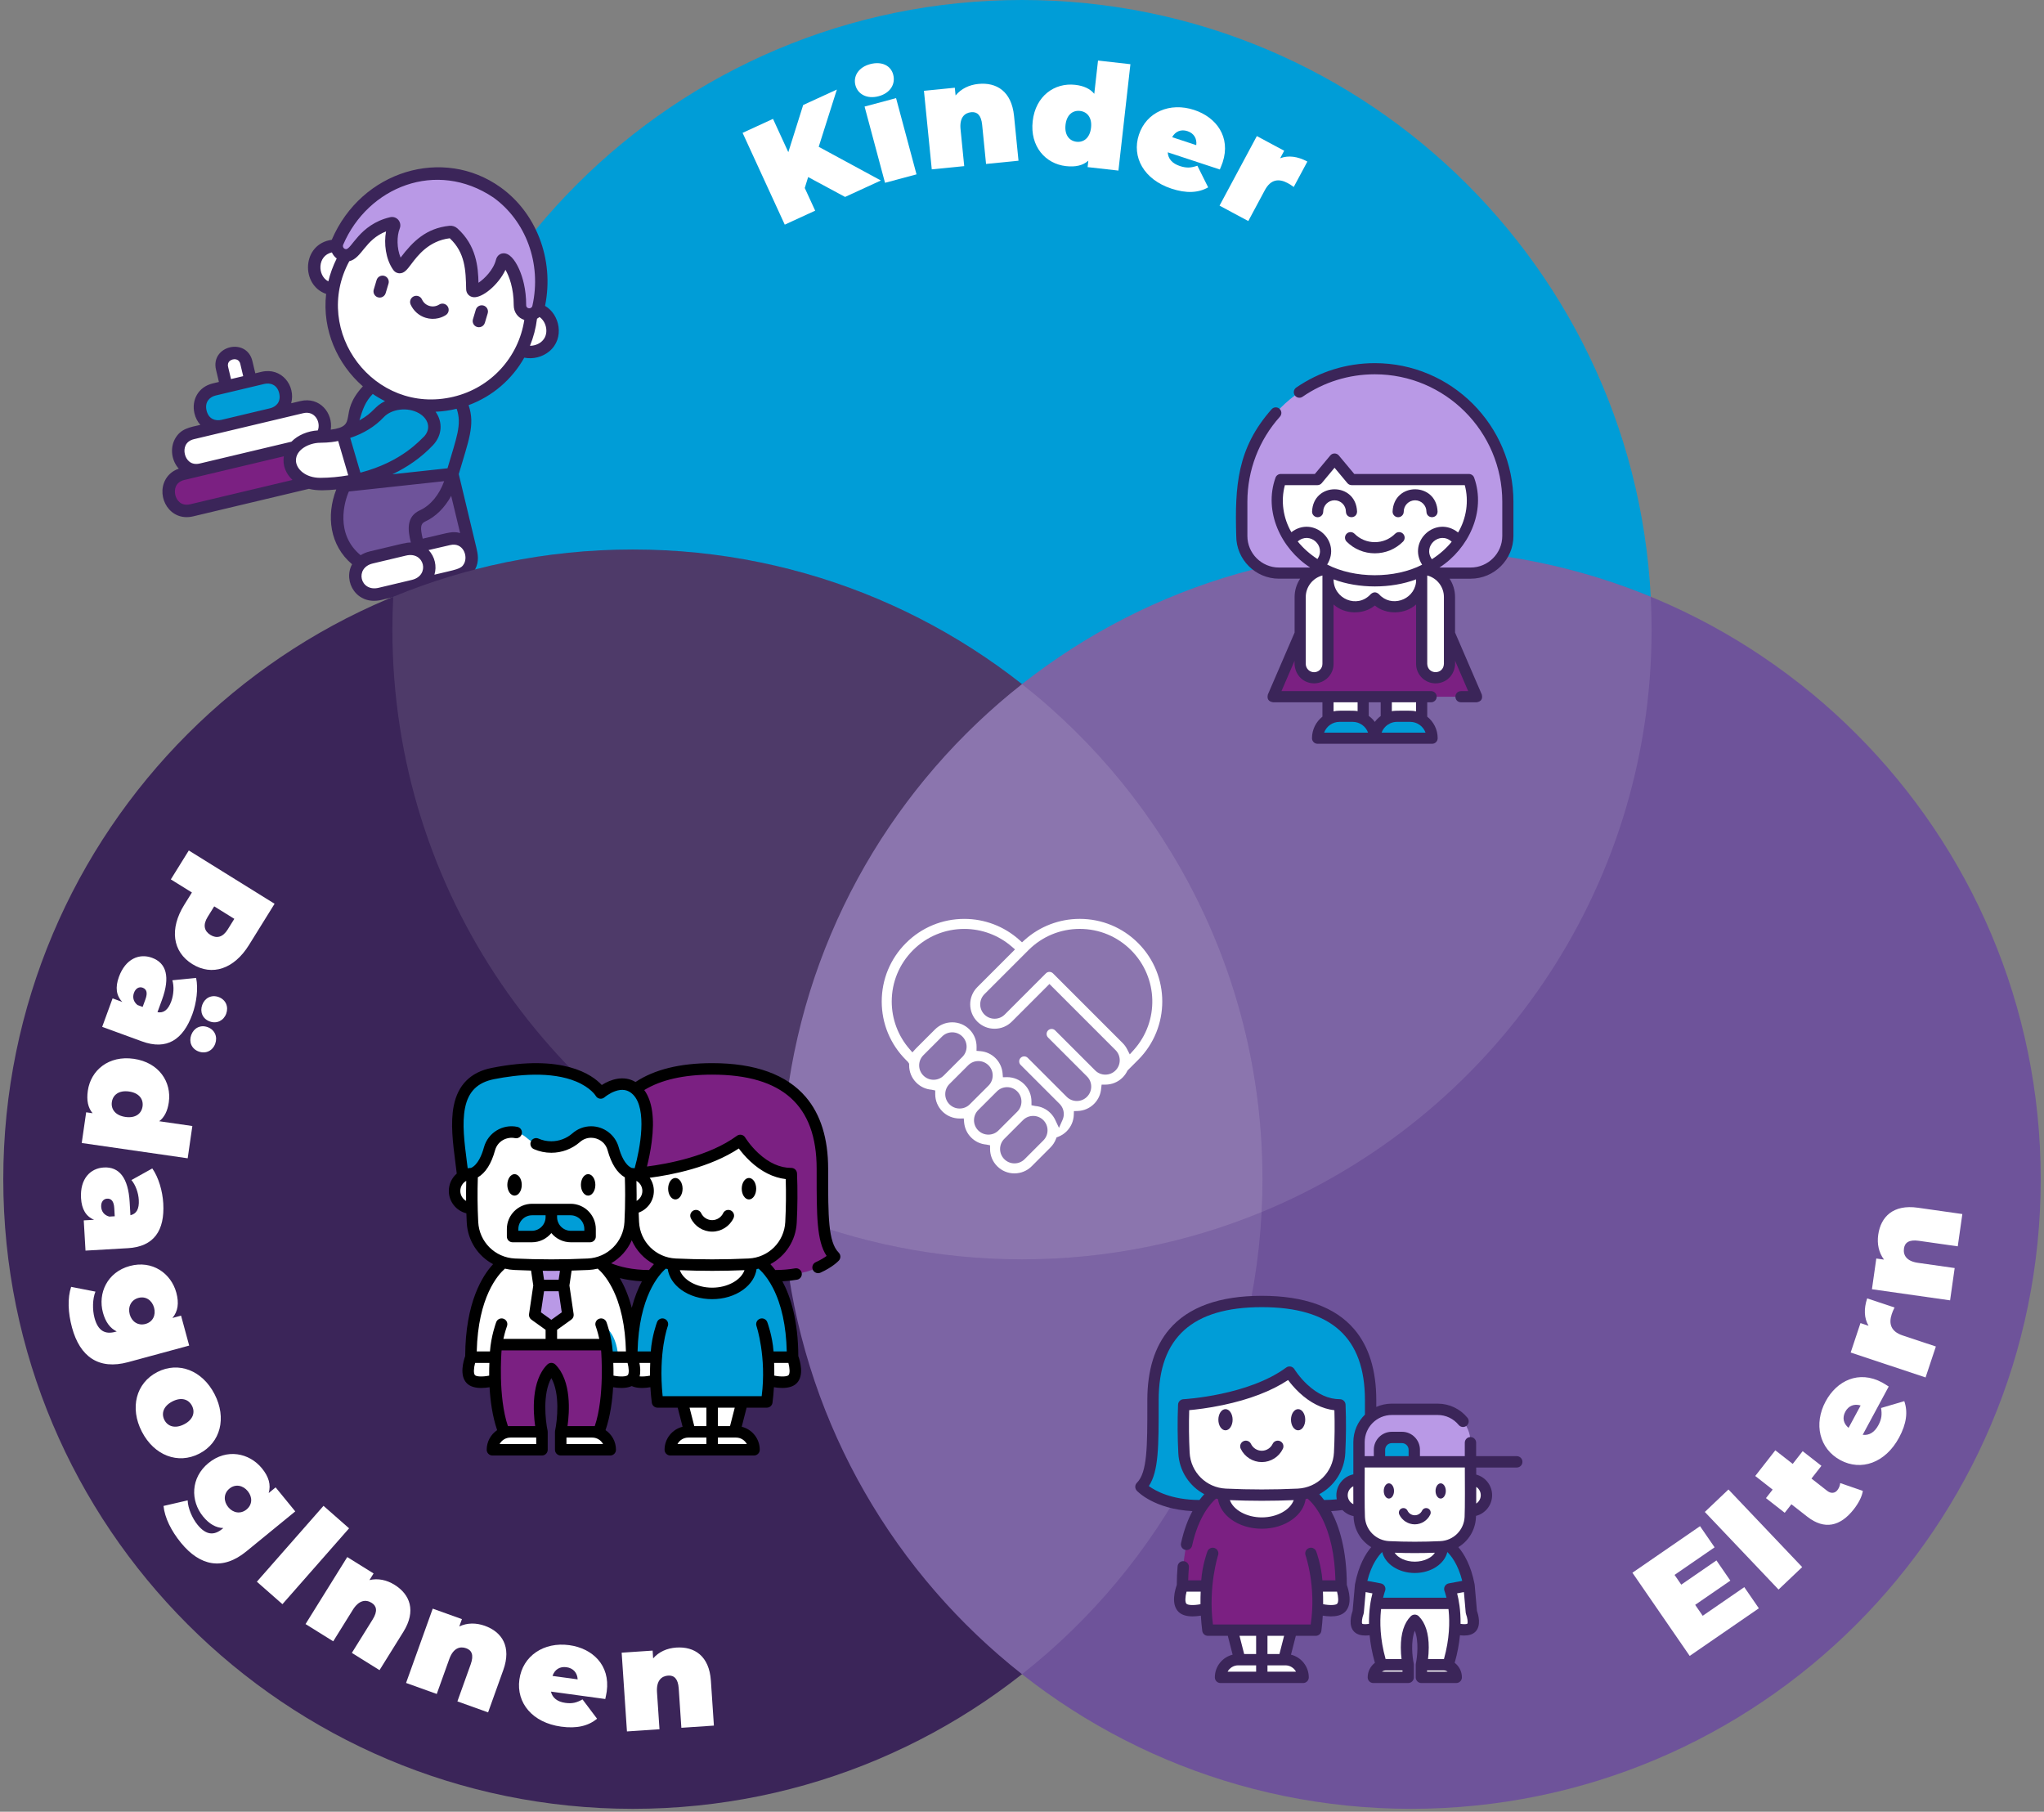 <svg width="510" height="452" viewBox="0 0 510 452" fill="none" xmlns="http://www.w3.org/2000/svg">
<rect x="0" y="0" width="510" height="452" fill="#808080" stroke="none"/>
<g clip-path="url(#clip0_10_1145)">
<path d="M255 314.182C341.759 314.182 412.091 243.85 412.091 157.091C412.091 70.332 341.759 0 255 0C168.241 0 97.909 70.332 97.909 157.091C97.909 243.85 168.241 314.182 255 314.182Z" fill="#009DD7"/>
<path d="M57.205 99.473L55.404 91.897C54.451 87.888 60.512 86.446 61.465 90.456L63.266 98.032C64.219 102.042 58.158 103.483 57.205 99.473Z" fill="white"/>
<path d="M82.02 109.582L78.506 110.417L63.913 110.646L53.721 115.54L50.55 117.064L45.656 118.228C39.641 119.658 41.802 128.748 47.817 127.318L55.81 125.417L84.181 118.672C90.196 117.242 88.035 108.152 82.02 109.582Z" fill="#7B2082"/>
<path d="M77.476 110.663L57.155 115.495C46.182 113.59 55.452 106.381 55.613 106.256V106.251L55.646 106.178L61.733 101.982L67.936 103.327L75.315 101.572C81.328 100.142 83.49 109.234 77.477 110.664L77.476 110.663Z" fill="white"/>
<path d="M57.155 115.494L50.202 117.147C44.187 118.577 42.025 109.485 48.04 108.055L55.429 106.298C54.194 108.545 52.568 112.991 57.154 115.494H57.155Z" fill="white"/>
<path d="M65.576 94.28L56.973 96.325L53.453 97.162C47.44 98.592 49.602 107.684 55.615 106.254L59.428 105.347L67.737 103.371C73.75 101.941 71.588 92.849 65.575 94.279L65.576 94.28Z" fill="#009DD7"/>
<path d="M127.085 83.659C125.417 76.643 136.023 74.121 137.692 81.137C139.36 88.153 128.754 90.675 127.085 83.659Z" fill="white"/>
<path d="M78.534 67.987C76.866 60.971 87.472 58.449 89.141 65.465C90.809 72.481 80.203 75.003 78.534 67.987Z" fill="white"/>
<path d="M112.496 116.743L117.503 137.969L110.982 139.916L103.304 137.34L98.602 117.564L112.496 116.743Z" fill="#6E539A"/>
<path d="M114.115 143.573L106.539 145.374C100.525 146.804 98.363 137.713 104.377 136.283L111.953 134.482C117.967 133.052 120.129 142.143 114.115 143.573Z" fill="white"/>
<path d="M90.607 140.901L96.734 143.305L104.681 137.555C103.844 134.036 102.2 130.19 105.404 128.727C109.156 127.013 111.784 122.878 112.857 118.259L97.845 115.425L86.369 121.135C86.369 121.135 79.045 133.359 90.607 140.901Z" fill="#6E539A"/>
<path d="M115.551 108.842L112.856 118.258L86.368 121.134C85.555 111.152 85.099 115.333 88.706 102.742C90.72 95.705 98.363 91.368 105.775 93.051C113.187 94.736 117.565 101.807 115.551 108.842Z" fill="#009DD7"/>
<path d="M131.959 70.494C135.25 84.334 126.699 98.222 112.857 101.513C108.669 102.509 104.475 102.42 100.572 101.425C65.359 77.586 95.17 53.61 95.501 53.347C95.503 53.344 95.505 53.344 95.505 53.344C97.203 52.509 99.02 51.849 100.94 51.392C114.782 48.101 128.668 56.652 131.959 70.494Z" fill="white"/>
<path d="M88.849 119.772C85.975 120.41 82.979 120.751 79.939 120.768C75.729 120.791 72.302 118.157 72.284 114.883C72.266 111.61 75.664 108.937 79.874 108.914C87.749 108.871 82.761 106.098 91.226 112.707L88.849 119.772Z" fill="white"/>
<path d="M88.385 119.872L85.146 108.301C88.772 107.376 92.304 105.481 94.596 103.037C97.079 100.388 101.847 99.8 105.247 101.724C108.647 103.648 109.39 107.353 106.906 110.002C106.627 110.064 100.907 117.104 88.385 119.872Z" fill="#009DD7"/>
<path d="M134.348 76.625C133.739 79.349 129.721 78.931 129.727 76.14C129.745 68.052 125.726 63.263 125.255 65.156C124.06 69.977 117.895 74.056 117.855 72.116C117.78 68.422 117.978 62.53 113.076 58.131C112.857 57.936 112.572 57.843 112.281 57.873C102.922 58.867 100.598 68.177 99.366 66.419C97.36 63.56 97.259 59.004 98.285 56.445C98.452 56.029 98.11 55.6 97.691 55.7C96.757 55.92 95.923 56.205 95.177 56.536C92.794 48.258 104.428 43.757 104.428 43.757C111.013 42.47 118.025 43.722 123.985 47.999C132.572 54.166 136.847 65.432 134.348 76.625Z" fill="#B999E6"/>
<path d="M104.427 43.757C101.866 46.515 98.181 50.974 95.176 56.536C89.617 59.006 88.818 64.043 86.071 63.697C84.435 63.488 83.603 61.82 84.198 60.434C88.099 51.329 95.907 45.42 104.426 43.756L104.427 43.757Z" fill="#B999E6"/>
<path d="M103.113 146.189L94.813 148.162C88.224 149.729 86.063 140.637 92.651 139.071L100.951 137.098C107.54 135.531 109.701 144.623 103.113 146.189Z" fill="white"/>
<path d="M55.614 106.25V106.254H55.613V106.249L55.614 106.25Z" fill="#009DD7"/>
<path d="M136 76.312C138.375 64.511 133.641 52.984 124.896 46.736C110.617 36.488 90.186 42.535 82.779 59.821C82.779 59.823 82.777 59.825 82.776 59.828C75.281 60.866 74.99 71.142 81.372 73.325C80.347 82.353 84.211 90.883 90.537 96.386C84.154 103.299 89.702 106.242 82.53 107.194C83.142 103.038 79.771 98.915 74.961 100.059L72.654 100.608C73.828 96.217 70.266 91.57 65.222 92.77L63.701 93.132L62.979 90.095C61.547 84.071 52.467 86.229 53.899 92.254L54.621 95.291L53.1 95.653C49.439 96.524 47.734 99.834 48.52 103.139C48.779 104.228 49.289 105.208 49.992 105.997C47.452 106.601 45.059 106.867 43.631 109.55C42.351 111.954 42.873 115.004 44.607 116.921C42.742 117.561 41.754 118.769 41.247 119.722C38.931 124.068 42.427 130.194 48.182 128.826L77.082 121.955C79.154 122.502 81.613 122.334 83.899 122.116C81.347 128.677 82.272 136.06 87.846 140.776C85.507 145.084 88.992 151.141 95.179 149.67L114.48 145.081C116.804 144.528 117.969 143.142 118.537 142.076C119.655 139.977 119.201 138.121 118.834 136.529L114.467 118.286C116.823 110.132 118.634 106.06 116.918 101.081C122.897 98.875 127.781 94.63 130.813 89.23C133.043 89.674 135.379 89.054 137.058 87.654C140.951 84.408 139.662 78.416 136.001 76.314L136 76.312ZM56.918 91.534C56.579 90.109 57.829 89.735 58.083 89.675C58.337 89.615 59.622 89.386 59.96 90.81L60.682 93.847L57.639 94.57L56.917 91.533L56.918 91.534ZM53.819 98.669L65.941 95.787C67.326 95.458 69.131 95.869 69.664 98.11C70.197 100.351 68.769 101.531 67.385 101.86L55.263 104.742C53.878 105.071 52.073 104.66 51.54 102.419C51.007 100.178 52.435 98.998 53.819 98.669ZM85.631 61.043C91.789 46.672 108.84 39.679 123.121 49.281C131.136 55.059 135.214 65.654 132.84 76.284C132.632 77.217 131.283 77.086 131.285 76.142C131.294 72.104 130.379 69.126 129.611 67.34C128.987 65.889 127.677 63.422 125.925 63.206C124.898 63.08 124.015 63.74 123.757 64.781C123.126 67.327 120.852 69.571 119.387 70.547C119.301 66.651 118.873 61.24 114.118 56.974C113.575 56.488 112.849 56.253 112.125 56.33C106.346 56.944 103.037 60.186 99.955 64.265C98.976 61.939 98.989 58.874 99.732 57.022C100.354 55.472 99.033 53.785 97.296 54.198C89.606 56.026 87.699 62.333 86.274 62.155C85.686 62.08 85.434 61.504 85.631 61.043ZM82.808 62.971C83.083 63.586 83.498 64.098 84.013 64.484C83.086 66.336 82.388 68.25 81.921 70.195C79.17 68.8 79.135 63.795 82.808 62.971ZM93.008 98.286C93.993 98.956 95.015 99.557 96.073 100.08C93.285 101.434 93.413 102.804 89.682 104.876C90.478 102.115 91.161 100.189 93.008 98.286ZM105.861 108.85C104.97 109.608 100.385 115.206 89.928 117.916L87.385 109.25C90.712 108.16 93.576 106.396 95.735 104.094C97.72 101.977 101.729 101.508 104.49 103.07C106.829 104.393 107.652 106.846 105.861 108.85ZM48.406 109.562L75.68 103.077C78.54 102.397 80.096 105.266 79.303 107.378C76.835 107.52 74.366 108.51 72.715 110.199L49.85 115.635C47.634 116.162 46.459 114.713 46.126 113.312C45.793 111.911 46.19 110.088 48.406 109.562ZM43.741 123.484C43.408 122.084 43.805 120.261 46.021 119.735L70.819 113.839C70.457 116.096 71.327 118.187 72.981 119.74L47.464 125.807C45.248 126.334 44.073 124.886 43.74 123.485L43.741 123.484ZM73.841 114.87C73.824 112.148 77.138 110.476 79.893 110.461C82.247 110.439 83.555 110.197 84.375 110.014L86.889 118.578C84.612 118.985 82.282 119.201 79.939 119.213C76.188 119.231 73.853 116.973 73.841 114.87ZM87.046 122.62L110.823 120.043C109.602 123.451 107.422 126.1 104.764 127.313C101.273 128.908 101.775 132.411 102.508 135.329C102.486 135.34 102.465 135.351 102.443 135.361C101.233 135.361 101.243 135.432 92.299 137.559C91.36 137.782 90.597 138.122 89.977 138.515C83.576 133.241 85.906 125.144 87.047 122.621L87.046 122.62ZM105.475 134.388C104.827 131.722 104.895 130.663 106.053 130.134C108.717 128.918 110.99 126.641 112.576 123.707L114.807 132.987C112.953 132.469 111.935 132.906 107.892 133.827C106.958 134.04 106.163 134.22 105.475 134.388ZM94.46 146.649C89.851 147.745 88.407 141.672 93.016 140.576L101.316 138.603C105.925 137.507 107.369 143.58 102.76 144.676L94.46 146.649ZM115.797 140.615C115.047 142.022 113.976 142.023 108.396 143.371C109.045 141.253 108.49 138.865 106.932 137.23C108.429 136.88 109.897 136.562 112.316 135.986C115.509 135.227 116.828 138.676 115.796 140.614L115.797 140.615ZM111.656 116.83L97.913 118.319C101.593 116.575 105.166 114.124 108.043 111.058C110.383 108.562 110.494 105.264 108.68 102.725C110.468 102.649 112.203 102.402 113.942 101.981C115.319 105.9 113.872 109.252 111.656 116.83ZM113.126 98.988C93.378 103.683 77.669 82.691 87.149 65.171C90.303 64.427 91.044 59.794 96.32 57.739C95.765 60.72 96.207 64.606 98.1 67.307C98.627 68.059 99.318 68.182 99.684 68.188C100.866 68.208 101.586 67.252 102.583 65.93C104.234 63.739 106.98 60.095 112.217 59.442C116.085 63.044 116.213 67.461 116.309 72.145C116.331 73.206 117.073 74.028 118.114 74.144C120.327 74.392 124.361 71.07 126.121 67.315C127.015 68.853 128.19 71.89 128.18 76.134C128.176 77.894 129.228 79.312 130.818 79.816C129.391 89.169 122.45 96.771 113.126 98.988ZM135.069 85.268C134.284 85.923 133.246 86.269 132.235 86.269C133.103 84.139 133.703 81.874 133.993 79.517C134.21 79.395 134.414 79.25 134.602 79.088C136.362 80.216 137.173 83.514 135.068 85.269L135.069 85.268Z" fill="#3B2559"/>
<path d="M95.896 68.828C95.075 68.582 94.211 69.049 93.965 69.87L93.254 72.248C93.008 73.069 93.475 73.933 94.296 74.179C94.567 74.26 94.842 74.264 95.098 74.203C95.619 74.079 96.062 73.688 96.227 73.138L96.938 70.76C97.184 69.939 96.717 69.073 95.896 68.828Z" fill="#3B2559"/>
<path d="M120.647 76.23C119.826 75.985 118.962 76.451 118.716 77.272L118.005 79.65C117.76 80.471 118.226 81.335 119.047 81.581C119.318 81.662 119.593 81.666 119.849 81.605C120.37 81.481 120.813 81.09 120.978 80.54L121.689 78.162C121.935 77.341 121.468 76.476 120.647 76.23Z" fill="#3B2559"/>
<path d="M109.572 75.986C108.845 76.445 107.958 76.567 107.137 76.322C106.304 76.073 105.647 75.498 105.287 74.705C104.933 73.925 104.015 73.58 103.233 73.934C102.453 74.288 102.107 75.208 102.462 75.988C103.188 77.587 104.568 78.793 106.248 79.295C107.28 79.604 108.362 79.629 109.389 79.385C110.034 79.232 110.656 78.972 111.229 78.61C111.953 78.152 112.17 77.194 111.712 76.47C111.255 75.746 110.296 75.529 109.572 75.986Z" fill="#3B2559"/>
<path d="M157.909 451.273C244.668 451.273 315 380.941 315 294.182C315 207.423 244.668 137.091 157.909 137.091C71.15 137.091 0.818 207.423 0.818 294.182C0.818 380.941 71.15 451.273 157.909 451.273Z" fill="#3B2559"/>
<path d="M352.091 451.273C438.85 451.273 509.182 380.941 509.182 294.182C509.182 207.423 438.85 137.091 352.091 137.091C265.332 137.091 195 207.423 195 294.182C195 380.941 265.332 451.273 352.091 451.273Z" fill="#6E539A"/>
<path d="M201.643 44.171L200.796 46.899L203.396 52.558L195.806 56.045L185.285 33.145L192.875 29.658L196.693 37.968L200.4 26.201L208.808 22.339L204.277 36.623L219.787 45.028L210.856 49.132L201.644 44.172L201.643 44.171Z" fill="white"/>
<path d="M213.439 21.271C212.833 19.01 214.21 16.778 217.096 16.004C219.982 15.23 222.254 16.335 222.86 18.596C223.503 20.995 222.126 23.228 219.24 24.002C216.354 24.775 214.045 23.531 213.439 21.271ZM215.721 26.585L223.58 24.479L228.68 43.5L220.821 45.607L215.721 26.585Z" fill="white"/>
<path d="M253.014 28.917L254.128 40.096L246.031 40.903L245.056 31.122C244.813 28.686 243.789 27.848 242.32 27.994C240.672 28.158 239.378 29.336 239.667 32.238L240.584 41.446L232.487 42.253L230.534 22.655L238.237 21.887L238.43 23.822C239.817 22.128 241.82 21.169 244.113 20.94C248.627 20.49 252.399 22.755 253.013 28.918L253.014 28.917Z" fill="white"/>
<path d="M282.05 16.018L279.061 42.557L271.371 41.691L271.552 40.082C270.223 41.272 268.398 41.719 265.966 41.444C260.851 40.869 256.959 36.518 257.668 30.223C258.377 23.928 263.136 20.588 268.251 21.164C270.397 21.406 271.982 22.128 273.033 23.405L273.968 15.107L282.051 16.017L282.05 16.018ZM272.225 31.863C272.511 29.323 271.261 27.879 269.473 27.677C267.685 27.476 266.145 28.606 265.859 31.146C265.573 33.685 266.819 35.166 268.607 35.367C270.396 35.569 271.939 34.402 272.225 31.863Z" fill="white"/>
<path d="M304.362 42.284L291.368 37.999C291.441 39.615 292.493 40.796 294.408 41.428C296.117 41.991 297.222 41.863 298.757 41.346L301.45 46.745C298.984 48.131 296.012 48.288 292.285 47.059C285.412 44.792 282.331 39.189 284.169 33.615C286.041 27.939 291.908 25.438 297.961 27.433C303.501 29.26 307.149 34.178 305.062 40.504C304.882 41.052 304.577 41.748 304.362 42.284ZM292.461 34.226L298.479 36.21C298.69 34.535 297.866 33.24 296.293 32.722C294.686 32.192 293.287 32.754 292.461 34.226Z" fill="white"/>
<path d="M326.202 40.304L322.799 46.649C322.216 46.213 321.789 45.943 321.281 45.671C319.124 44.514 317.074 44.681 315.593 47.441L311.459 55.149L304.29 51.304L313.597 33.951L320.417 37.609L319.413 39.48C321.465 38.702 323.791 39.011 326.202 40.304Z" fill="white"/>
<path d="M47.978 240.521C43.024 237.444 42.261 231.714 45.965 225.751L47.884 222.662L42.624 219.395L47.107 212.178L68.512 225.476L62.11 235.781C58.406 241.744 52.931 243.598 47.977 240.52L47.978 240.521ZM52.499 233.244C54.059 234.213 55.595 233.853 56.83 231.866L58.464 229.236L53.449 226.121L51.815 228.751C50.58 230.738 50.939 232.275 52.499 233.244Z" fill="white"/>
<path d="M35.437 259.813L25.496 256.179L28.092 249.078L30.527 249.968C28.988 248.409 28.718 246.318 29.67 243.714C31.326 239.183 34.749 237.789 37.927 238.95C41.511 240.261 42.517 243.695 40.416 249.443L39.291 252.52C40.798 252.802 41.937 251.992 42.729 249.828C43.334 248.172 43.473 246.114 43.005 244.563L48.933 243.969C49.495 246.628 49.04 250.18 47.989 253.054C45.665 259.41 41.592 262.062 35.438 259.812L35.437 259.813ZM34.308 250.738L35.593 251.208L36.285 249.314C36.878 247.691 36.597 246.783 35.583 246.413C34.737 246.103 33.848 246.545 33.428 247.694C33.045 248.743 33.24 249.887 34.308 250.738ZM51.804 256.252C53.596 256.906 54.331 258.67 53.701 260.395C53.071 262.12 51.371 262.994 49.579 262.338C47.787 261.683 47.085 259.932 47.716 258.207C48.347 256.482 50.012 255.597 51.804 256.252ZM54.548 248.745C56.34 249.4 57.075 251.164 56.445 252.888C55.815 254.613 54.115 255.487 52.323 254.831C50.531 254.177 49.829 252.425 50.46 250.7C51.091 248.975 52.756 248.09 54.548 248.745Z" fill="white"/>
<path d="M46.831 288.975L20.394 285.16L21.499 277.5L23.103 277.731C21.955 276.365 21.565 274.527 21.915 272.104C22.65 267.009 27.121 263.253 33.392 264.158C39.663 265.063 42.853 269.925 42.118 275.019C41.809 277.157 41.038 278.719 39.728 279.73L47.994 280.923L46.831 288.975ZM31.298 278.66C33.828 279.024 35.311 277.82 35.568 276.039C35.825 274.258 34.743 272.683 32.214 272.317C29.685 271.951 28.166 273.151 27.908 274.933C27.651 276.714 28.769 278.294 31.298 278.66Z" fill="white"/>
<path d="M31.898 311.399L21.334 312.009L20.898 304.463L23.485 304.314C21.455 303.494 20.377 301.681 20.217 298.914C19.939 294.1 22.527 291.462 25.905 291.267C29.714 291.047 32 293.799 32.353 299.909L32.542 303.179C34.037 302.841 34.761 301.645 34.628 299.345C34.526 297.584 33.837 295.641 32.793 294.404L37.998 291.508C39.568 293.725 40.56 297.165 40.736 300.219C41.126 306.975 38.44 311.024 31.9 311.402L31.898 311.399ZM27.261 303.519L28.627 303.44L28.511 301.427C28.411 299.702 27.793 298.981 26.715 299.043C25.817 299.095 25.175 299.853 25.246 301.075C25.31 302.188 25.944 303.162 27.262 303.518L27.261 303.519Z" fill="white"/>
<path d="M47.203 335.699L31.985 339.83C24.619 341.829 19.941 338.473 17.97 331.212C16.951 327.459 16.826 323.837 17.749 321.05L23.816 322.238C23.075 324.044 23.034 326.778 23.59 328.828C24.467 332.059 26.24 332.958 28.777 332.269L29.125 332.175C27.449 331.362 26.317 329.803 25.686 327.475C24.375 322.646 26.75 317.376 32.378 315.848C38.007 314.321 42.685 317.676 43.996 322.506C44.703 325.111 44.404 327.17 43.022 328.814L45.176 328.229L47.203 335.699ZM36.3 330.303C38.142 329.803 38.946 328.092 38.446 326.251C37.946 324.409 36.378 323.306 34.537 323.806C32.696 324.305 31.866 326.06 32.366 327.902C32.866 329.743 34.459 330.802 36.3 330.303Z" fill="white"/>
<path d="M39.234 342.311C44.546 339.573 50.483 341.899 53.535 347.818C56.603 353.77 55.036 359.923 49.725 362.662C44.414 365.401 38.46 363.123 35.392 357.171C32.34 351.252 33.922 345.05 39.234 342.312V342.311ZM45.947 355.334C48.219 354.162 48.727 352.32 47.903 350.721C47.079 349.122 45.283 348.467 43.011 349.638C40.739 350.81 40.199 352.667 41.023 354.268C41.848 355.868 43.675 356.505 45.947 355.334Z" fill="white"/>
<path d="M73.669 377.07L61.459 387.049C55.549 391.878 49.908 390.723 45.147 384.896C42.687 381.885 41.095 378.629 40.801 375.708L46.825 374.318C46.885 376.269 47.962 378.782 49.306 380.427C51.425 383.019 53.41 383.116 55.446 381.453L55.725 381.225C53.863 381.165 52.194 380.204 50.668 378.336C47.501 374.461 47.52 368.681 52.036 364.99C56.553 361.3 62.193 362.456 65.36 366.331C67.068 368.422 67.634 370.423 67.043 372.487L68.772 371.074L73.67 377.068L73.669 377.07ZM61.513 376.59C62.991 375.382 63.027 373.492 61.82 372.015C60.613 370.537 58.731 370.169 57.254 371.376C55.776 372.584 55.734 374.524 56.942 376.002C58.15 377.48 60.035 377.797 61.513 376.59Z" fill="white"/>
<path d="M80.718 375.683L87.099 381.29L70.469 400.217L64.088 394.611L80.718 375.683Z" fill="white"/>
<path d="M100.632 407.136L94.695 416.672L87.788 412.371L92.983 404.027C94.276 401.949 93.977 400.66 92.724 399.88C91.318 399.005 89.574 399.149 88.033 401.624L83.143 409.479L76.236 405.178L86.644 388.46L93.215 392.551L92.188 394.201C94.32 393.705 96.493 394.167 98.449 395.385C102.3 397.782 103.906 401.878 100.634 407.135L100.632 407.136Z" fill="white"/>
<path d="M125.579 416.64L121.785 427.213L114.126 424.465L117.446 415.213C118.273 412.908 117.708 411.711 116.319 411.213C114.76 410.653 113.086 411.161 112.101 413.906L108.976 422.616L101.317 419.868L107.969 401.33L115.255 403.944L114.598 405.774C116.578 404.84 118.799 404.834 120.968 405.612C125.239 407.144 127.672 410.81 125.58 416.639L125.579 416.64Z" fill="white"/>
<path d="M151.023 423.875L137.467 422.025C137.833 423.601 139.082 424.571 141.08 424.843C142.864 425.086 143.926 424.759 145.341 423.971L148.971 428.79C146.798 430.602 143.905 431.297 140.016 430.767C132.846 429.788 128.797 424.839 129.59 419.024C130.398 413.102 135.712 409.576 142.027 410.437C147.806 411.225 152.288 415.398 151.388 421.999C151.31 422.569 151.137 423.309 151.023 423.875ZM137.855 418.117L144.134 418.973C144.037 417.288 142.991 416.164 141.35 415.941C139.673 415.712 138.4 416.519 137.855 418.117Z" fill="white"/>
<path d="M177.374 419.302L178.126 430.508L170.008 431.053L169.35 421.247C169.186 418.805 168.189 417.934 166.717 418.032C165.065 418.143 163.734 419.279 163.929 422.188L164.549 431.419L156.431 431.964L155.112 412.316L162.835 411.797L162.965 413.737C164.406 412.089 166.439 411.194 168.737 411.04C173.263 410.736 176.959 413.122 177.373 419.301L177.374 419.302Z" fill="white"/>
<path d="M435.219 395.965L438.853 401.242L421.598 413.124L407.306 392.371L424.176 380.754L427.81 386.031L417.819 392.911L419.493 395.343L428.269 389.3L431.74 394.34L422.964 400.383L424.842 403.111L435.219 395.965Z" fill="white"/>
<path d="M425.37 377.206L431.267 371.602L449.665 390.962L443.768 396.566L425.37 377.206Z" fill="white"/>
<path d="M464.799 371.949C464.591 373.386 463.715 375.032 462.54 376.535C459.192 380.818 455.228 381.741 450.944 378.392L446.972 375.288L445.309 377.416L440.629 373.757L442.292 371.63L437.952 368.237L442.962 361.827L447.302 365.219L449.785 362.042L454.466 365.7L451.983 368.877L455.898 371.937C456.862 372.691 457.845 372.545 458.443 371.779C458.842 371.269 459.099 370.647 459.149 370.001L464.799 371.949Z" fill="white"/>
<path d="M471.257 345.915L464.763 357.959C466.367 358.169 467.714 357.341 468.671 355.566C469.525 353.981 469.592 352.872 469.351 351.269L475.139 349.563C476.072 352.234 475.706 355.187 473.844 358.641C470.409 365.012 464.352 367.064 459.187 364.278C453.926 361.441 452.491 355.227 455.516 349.618C458.285 344.483 463.766 341.753 469.629 344.915C470.136 345.188 470.767 345.61 471.257 345.915ZM461.24 356.223L464.248 350.645C462.636 350.144 461.217 350.729 460.431 352.187C459.628 353.676 459.936 355.152 461.241 356.223H461.24Z" fill="white"/>
<path d="M465.879 323.926L472.712 326.199C472.382 326.848 472.189 327.315 472.007 327.862C471.234 330.185 471.747 332.177 474.719 333.167L483.021 335.929L480.452 343.651L461.764 337.432L464.208 330.087L466.224 330.758C465.107 328.868 465.015 326.523 465.879 323.926Z" fill="white"/>
<path d="M478.506 301.304L489.627 302.884L488.482 310.94L478.751 309.557C476.327 309.212 475.269 310.007 475.061 311.469C474.828 313.109 475.664 314.646 478.552 315.056L487.712 316.358L486.567 324.414L467.069 321.643L468.158 313.98L470.083 314.253C468.768 312.502 468.313 310.329 468.638 308.048C469.276 303.557 472.375 300.433 478.506 301.305V301.304Z" fill="white"/>
<path opacity="0.1" d="M195.212 302.392C195.072 299.673 195 296.936 195 294.182C195 244.073 218.463 199.445 255 170.681C228.276 149.643 194.559 137.091 157.909 137.091C136.739 137.091 116.552 141.289 98.121 148.881C97.981 151.6 97.909 154.337 97.909 157.091C97.909 222.68 138.11 278.871 195.212 302.392Z" fill="white"/>
<path opacity="0.1" d="M255 170.681C291.537 199.445 315 244.073 315 294.182C315 296.936 314.927 299.673 314.788 302.392C371.89 278.87 412.091 222.68 412.091 157.091C412.091 154.337 412.019 151.6 411.879 148.881C393.448 141.289 373.262 137.091 352.091 137.091C315.441 137.091 281.724 149.643 255 170.681Z" fill="white"/>
<path opacity="0.1" d="M314.787 302.392C296.356 309.984 276.169 314.182 254.999 314.182C233.829 314.182 213.642 309.984 195.211 302.392C197.618 349.148 220.469 390.5 254.999 417.683C289.528 390.5 312.379 349.149 314.787 302.392Z" fill="white"/>
<path opacity="0.2" d="M255 170.681C218.463 199.445 195 244.073 195 294.182C195 296.936 195.072 299.673 195.212 302.392C213.643 309.984 233.829 314.182 255 314.182C276.171 314.182 296.357 309.984 314.788 302.392C314.928 299.673 315 296.936 315 294.182C315 244.073 291.537 199.445 255 170.681Z" fill="white"/>
<path d="M253.12 292.743C251.492 292.743 249.963 292.109 248.816 290.958C247.665 289.809 247.032 288.281 247.032 286.655V285.732L246.115 285.549C244.659 285.432 243.342 284.82 242.304 283.781C241.29 282.766 240.668 281.415 240.552 279.974L240.476 279.032C240.476 279.032 239.523 279.054 239.52 279.054C237.804 279.054 236.28 278.422 235.134 277.277C233.984 276.129 233.35 274.601 233.349 272.975V272.053L232.432 271.862C230.978 271.746 229.662 271.135 228.625 270.097C227.474 268.951 226.841 267.424 226.841 265.797V265.383L226.552 264.943L226.037 264.427C222.143 260.532 219.999 255.358 219.999 249.855C219.999 244.352 222.143 239.178 226.037 235.286C229.927 231.393 235.101 229.249 240.605 229.248C245.688 229.248 250.563 231.111 254.336 234.494L255.003 235.093L255.67 234.494C259.445 231.108 264.323 229.244 269.404 229.244C274.907 229.244 280.08 231.388 283.972 235.28C292.007 243.32 292.007 256.396 283.972 264.428L281.328 267.072L281.255 267.218C280.96 267.814 280.572 268.354 280.101 268.824C278.953 269.967 277.423 270.596 275.794 270.597H274.863L274.755 271.526C274.652 272.982 274.023 274.356 272.984 275.394C271.889 276.49 270.435 277.122 268.888 277.173L267.953 277.203L267.922 278.139C267.87 279.686 267.237 281.141 266.14 282.238C265.537 282.842 264.828 283.302 264.033 283.61L263.62 283.769L263.461 284.182C263.154 284.975 262.692 285.684 262.086 286.288L257.42 290.959C256.271 292.107 254.742 292.74 253.117 292.74L253.12 292.743ZM257.783 278.404C256.826 278.404 255.926 278.777 255.247 279.456L250.584 284.118C249.905 284.797 249.531 285.698 249.531 286.655C249.531 287.612 249.905 288.513 250.583 289.191C251.259 289.869 252.161 290.243 253.119 290.243C254.077 290.243 254.977 289.871 255.655 289.195L260.321 284.524C260.998 283.846 261.371 282.947 261.371 281.991C261.371 281.035 260.998 280.132 260.321 279.455C259.642 278.777 258.741 278.404 257.783 278.404ZM251.279 271.23C250.321 271.23 249.419 271.605 248.739 272.285L244.075 276.945C242.677 278.344 242.676 280.619 244.073 282.015C244.753 282.697 245.655 283.072 246.612 283.072C247.569 283.072 248.468 282.698 249.145 282.017L253.814 277.352C254.491 276.676 254.863 275.776 254.863 274.816C254.863 273.858 254.489 272.958 253.812 272.282C253.135 271.604 252.235 271.23 251.279 271.23ZM251.279 268.73C252.902 268.73 254.428 269.363 255.578 270.513C256.728 271.66 257.361 273.188 257.362 274.814V275.737L258.279 275.925C259.734 276.042 261.05 276.651 262.087 277.686C262.59 278.189 262.998 278.769 263.298 279.408L264.228 281.387L265.116 279.389C265.322 278.927 265.426 278.438 265.427 277.934C265.427 276.975 265.055 276.074 264.378 275.396L254.665 265.683C254.429 265.447 254.299 265.133 254.299 264.799C254.299 264.465 254.429 264.152 254.665 263.915C254.901 263.678 255.214 263.55 255.548 263.55C255.882 263.55 256.196 263.68 256.432 263.915L266.145 273.628C266.823 274.307 267.724 274.68 268.682 274.68C269.64 274.68 270.54 274.307 271.217 273.629C271.895 272.951 272.269 272.051 272.271 271.092C272.271 270.134 271.899 269.233 271.222 268.555L261.505 258.84C261.269 258.604 261.139 258.29 261.139 257.956C261.139 257.622 261.269 257.309 261.505 257.072C261.741 256.836 262.055 256.706 262.389 256.706C262.723 256.706 263.036 256.836 263.273 257.072L273.256 267.052C273.933 267.73 274.835 268.103 275.797 268.103C276.759 268.103 277.658 267.731 278.337 267.056C278.656 266.738 278.91 266.365 279.091 265.946L279.134 265.842C279.303 265.416 279.388 264.968 279.387 264.511C279.386 263.553 279.012 262.655 278.337 261.981L261.846 245.488L252.464 254.874C251.316 256.021 249.787 256.653 248.158 256.653C246.529 256.653 245.002 256.021 243.854 254.875C241.482 252.503 241.483 248.64 243.856 246.266L253.254 236.865L252.442 236.162C249.16 233.317 244.956 231.75 240.607 231.75C235.77 231.75 231.222 233.635 227.803 237.057C224.382 240.476 222.498 245.022 222.498 249.858C222.498 254.212 224.066 258.418 226.915 261.7L227.654 262.553L228.411 261.716C228.479 261.641 228.55 261.567 228.622 261.494L233.285 256.833C234.436 255.683 235.966 255.049 237.592 255.049C239.218 255.049 240.746 255.683 241.895 256.833C243.065 258.002 243.694 259.564 243.668 261.232L243.653 262.17L244.589 262.244C246.046 262.359 247.365 262.968 248.406 264.005C249.42 265.02 250.043 266.374 250.16 267.816L250.236 268.757L251.278 268.732L251.279 268.73ZM244.1 264.721C243.171 264.721 242.289 265.077 241.617 265.724L236.902 270.436C236.223 271.116 235.849 272.017 235.85 272.976C235.85 273.932 236.224 274.831 236.902 275.508C237.581 276.186 238.481 276.559 239.437 276.559C240.393 276.559 241.297 276.185 241.974 275.505L246.644 270.845C248.04 269.446 248.039 267.17 246.642 265.772C245.961 265.094 245.059 264.721 244.101 264.721H244.1ZM237.593 257.547C236.634 257.547 235.732 257.921 235.053 258.6L230.391 263.259C229.713 263.938 229.34 264.84 229.34 265.798C229.34 266.756 229.713 267.654 230.39 268.329C231.069 269.01 231.973 269.385 232.933 269.385C233.888 269.385 234.785 269.014 235.46 268.341L240.132 263.672C241.528 262.269 241.524 259.994 240.126 258.598C239.449 257.921 238.55 257.547 237.593 257.547ZM261.846 242.47C262.179 242.47 262.493 242.6 262.73 242.836L280.103 260.211C280.559 260.665 280.937 261.185 281.228 261.756L281.889 263.05L282.862 261.971C289.31 254.816 289.022 243.868 282.207 237.048C278.787 233.628 274.241 231.744 269.407 231.744C264.573 231.744 260.027 233.629 256.604 237.051L245.626 248.031C244.227 249.431 244.226 251.709 245.623 253.106C246.3 253.782 247.201 254.154 248.16 254.154C249.119 254.154 250.021 253.782 250.698 253.106L260.964 242.835L261.064 242.745C261.284 242.567 261.563 242.469 261.848 242.469L261.846 242.47Z" fill="white"/>
<path d="M366.952 142.98H319.117C313.995 142.98 309.843 138.828 309.843 133.706V125.18C309.843 106.849 324.703 91.988 343.035 91.988C361.367 91.988 376.227 106.848 376.227 125.18V133.706C376.227 138.828 372.075 142.98 366.953 142.98H366.952Z" fill="#B999E6"/>
<path d="M331.349 142.004H340.252V184.172H331.349V142.004Z" fill="white"/>
<path d="M345.752 142.004H354.655V184.172H345.752V142.004Z" fill="white"/>
<path d="M354.72 142.004L368.446 173.816H317.625L331.351 142.004H354.721H354.72Z" fill="#7B2082"/>
<path d="M324.408 148.946V165.625C324.408 167.542 325.962 169.096 327.879 169.096C329.796 169.096 331.35 167.542 331.35 165.625V142.004C327.516 142.004 324.408 145.112 324.408 148.946Z" fill="white"/>
<path d="M354.719 142.004V165.625C354.719 167.542 356.273 169.096 358.19 169.096C360.107 169.096 361.661 167.542 361.661 165.625V148.946C361.661 145.112 358.553 142.004 354.719 142.004Z" fill="white"/>
<path d="M348.026 137.98C346.044 137.98 344.263 138.84 343.035 140.207C341.807 138.84 340.026 137.98 338.044 137.98C334.339 137.98 331.335 140.984 331.335 144.689C331.335 148.394 334.339 151.398 338.044 151.398C340.026 151.398 341.807 150.538 343.035 149.171C344.263 150.538 346.044 151.398 348.026 151.398C351.731 151.398 354.735 148.394 354.735 144.689C354.735 140.984 351.731 137.98 348.026 137.98Z" fill="white"/>
<path d="M342.983 184.172H328.746C328.746 181.15 331.196 178.7 334.218 178.7H337.512C340.534 178.7 342.983 181.15 342.983 184.172Z" fill="#009DD7"/>
<path d="M357.322 184.172H343.085C343.085 181.15 345.535 178.7 348.557 178.7H351.851C354.873 178.7 357.323 181.15 357.323 184.172H357.322Z" fill="#009DD7"/>
<path d="M366.509 119.643H337.259L332.983 114.525L328.72 119.643H319.56C318.993 121.334 318.689 123.113 318.689 124.952C318.689 135.985 329.589 144.928 343.034 144.928C356.48 144.928 367.379 135.984 367.379 124.952C367.379 123.114 367.075 121.334 366.508 119.643H366.509Z" fill="white"/>
<path d="M330.73 137.524C330.73 134.929 328.626 132.826 326.032 132.826C324.342 132.826 322.86 133.719 322.033 135.059C323.776 137.493 326.129 139.597 328.92 141.23C330.022 140.37 330.731 139.031 330.731 137.525L330.73 137.524Z" fill="white"/>
<path d="M363.968 135.153C363.152 133.761 361.642 132.826 359.912 132.826C357.317 132.826 355.214 134.93 355.214 137.524C355.214 139.054 355.946 140.412 357.078 141.271C359.864 139.654 362.217 137.568 363.968 135.153Z" fill="white"/>
<path d="M343.034 90.598C335.983 90.598 329.2 92.707 323.418 96.696C322.786 97.132 322.627 97.999 323.063 98.631C323.499 99.263 324.366 99.422 324.998 98.986C330.313 95.319 336.55 93.38 343.034 93.38C360.569 93.38 374.835 107.646 374.835 125.18V133.706C374.835 138.053 371.299 141.589 366.952 141.589H359.166C366.416 136.903 370.836 127.641 367.828 119.2C367.638 118.633 367.107 118.251 366.509 118.251H337.91L334.051 113.632C333.494 112.966 332.47 112.966 331.915 113.634L328.069 118.251H319.561C318.963 118.251 318.432 118.633 318.242 119.2C315.235 127.644 319.652 136.903 326.904 141.589H319.118C314.771 141.589 311.235 138.053 311.235 133.706V125.18C311.235 117.328 314.12 109.788 319.36 103.949C319.873 103.377 319.826 102.498 319.254 101.985C318.682 101.472 317.803 101.519 317.29 102.091C308.636 111.85 308.105 121.337 308.454 133.706C308.454 139.587 313.238 144.371 319.119 144.371H324.404C323.526 145.7 323.019 147.282 323.019 148.946V157.808C323.007 157.83 316.364 173.233 316.349 173.265C316.077 174.372 316.502 175.019 317.626 175.207H329.96V178.795C328.375 180.053 327.357 181.996 327.357 184.172C327.357 184.94 327.98 185.563 328.748 185.563H357.323C358.091 185.563 358.714 184.94 358.714 184.172C358.714 181.996 357.696 180.053 356.111 178.795V175.207H357.078C357.846 175.207 358.469 174.584 358.469 173.816C358.469 173.048 357.846 172.425 357.078 172.425H319.74L323.017 164.829C322.737 167.842 324.778 170.453 327.879 170.488C330.56 170.488 332.741 168.307 332.741 165.626V150.803C335.475 153.302 340.132 153.452 343.035 151.067C345.939 153.451 350.587 153.304 353.329 150.806V165.627C353.329 168.308 355.51 170.489 358.191 170.489C361.292 170.454 363.332 167.843 363.053 164.83L366.33 172.426H364.525C362.686 172.483 362.687 175.152 364.525 175.208H368.445C369.569 175.02 369.995 174.372 369.722 173.266L363.052 157.807V148.947C363.052 147.277 362.553 145.698 361.682 144.372H366.952C372.833 144.372 377.617 139.588 377.617 133.707V125.181C377.617 106.112 362.103 90.598 343.034 90.598ZM332.74 175.208H338.737V177.42C337.912 177.228 335.102 177.337 334.218 177.31C333.711 177.31 333.216 177.365 332.74 177.47V175.208ZM343.034 180.103C342.61 179.529 342.098 179.023 341.519 178.605V175.208H344.495V178.644C343.938 179.054 343.445 179.547 343.034 180.103ZM330.382 182.782C330.952 181.215 332.457 180.093 334.218 180.093H337.511C339.273 180.093 340.777 181.215 341.347 182.782H330.381H330.382ZM344.721 182.782C345.022 181.953 345.585 181.249 346.309 180.77C346.495 180.711 346.664 180.614 346.807 180.488C347.338 180.235 347.932 180.093 348.558 180.093H351.852C353.614 180.093 355.118 181.215 355.688 182.782H344.721ZM353.329 177.471C352.853 177.366 352.358 177.311 351.851 177.311C350.917 177.339 348.154 177.222 347.279 177.431V175.209H353.329V177.471ZM357.274 139.52C354.908 136.217 359.225 132.395 362.215 135.153C360.864 136.813 359.193 138.288 357.274 139.52ZM320.595 121.035H328.72C329.133 121.035 329.524 120.852 329.789 120.534L332.985 116.697L336.192 120.535C336.456 120.851 336.847 121.034 337.259 121.034H365.475C366.559 125.005 365.888 129.348 363.811 132.85C358.334 128.473 351.098 134.975 354.833 140.889C348.02 144.399 337.934 144.379 331.141 140.842C334.789 134.97 327.674 128.558 322.215 132.775C320.172 129.289 319.519 124.975 320.594 121.034L320.595 121.035ZM323.8 135.084C326.783 132.473 330.967 136.202 328.712 139.465C326.802 138.227 325.141 136.747 323.8 135.084ZM327.88 167.707C326.733 167.707 325.8 166.774 325.8 165.627V148.948C325.8 146.431 327.539 144.198 329.96 143.573V165.628C329.96 166.775 329.027 167.707 327.88 167.707ZM353.298 145.4C352.662 149.795 347.058 151.622 344.07 148.242C343.38 147.627 342.69 147.627 342 148.242C338.644 151.94 332.707 149.396 332.741 144.536C338.968 146.895 347.101 146.895 353.329 144.536C353.346 144.823 353.336 145.117 353.298 145.401V145.4ZM360.271 165.627C360.167 168.381 356.216 168.383 356.111 165.627V143.574C358.555 144.206 360.272 146.42 360.271 148.948V165.627Z" fill="#3B2559"/>
<path d="M328.766 129.039C329.534 129.039 330.157 128.416 330.157 127.648C330.157 126.086 331.428 124.816 332.989 124.816C334.551 124.816 335.821 126.087 335.821 127.648C335.876 129.485 338.547 129.487 338.603 127.648C338.321 120.209 327.655 120.212 327.374 127.648C327.374 128.416 327.997 129.039 328.765 129.039H328.766Z" fill="#3B2559"/>
<path d="M348.856 129.039C349.624 129.039 350.247 128.416 350.247 127.648C350.247 126.086 351.518 124.816 353.079 124.816C354.641 124.816 355.911 126.087 355.911 127.648C355.966 129.485 358.637 129.487 358.693 127.648C358.411 120.209 347.745 120.212 347.464 127.648C347.464 128.416 348.087 129.039 348.855 129.039H348.856Z" fill="#3B2559"/>
<path d="M335.997 133.158C335.454 133.701 335.454 134.582 335.997 135.125C337.878 137.006 340.377 138.042 343.034 138.042C345.691 138.042 348.19 137.006 350.071 135.125C350.614 134.582 350.614 133.701 350.071 133.158C349.528 132.615 348.647 132.615 348.104 133.158C346.748 134.514 344.948 135.26 343.034 135.26C341.12 135.26 339.32 134.513 337.964 133.158C337.421 132.615 336.54 132.615 335.997 133.158Z" fill="#3B2559"/>
<path d="M191.706 344.303C191.706 344.303 196.21 345.645 197.755 344.1C199.3 342.555 197.755 338.591 197.755 338.591L189.602 336.979" fill="white"/>
<path d="M157.628 338.591C157.628 338.591 156.083 342.555 157.628 344.1C159.173 345.645 163.677 344.303 163.677 344.303L168.875 335.835H159.974L157.628 338.591Z" fill="white"/>
<path d="M185.177 349.758L183.265 357.218L177.692 359.464L175.203 358.46L172.119 357.217L170.207 349.757L173.968 347.74L178.033 345.56L185.178 349.757L185.177 349.758Z" fill="white"/>
<path d="M208.251 313.518C208.251 313.518 202.911 319.407 189.589 318.097H165.796C152.472 319.407 147.132 313.518 147.132 313.518C150.279 310.371 150.183 303.601 150.183 291.585C150.183 279.569 154.951 266.671 177.691 266.671C200.431 266.671 205.199 279.569 205.199 291.585C205.199 303.601 205.104 310.371 208.251 313.518Z" fill="#7B2082"/>
<path d="M191.625 338.591C191.625 338.591 192.091 343.9 191.325 349.758H164.058C163.293 343.9 163.76 338.591 163.76 338.591H157.629C157.629 321.449 164.59 315.786 165.797 314.933H189.59C190.796 315.786 197.756 321.449 197.756 338.591H191.627H191.625Z" fill="#009DD7"/>
<path d="M177.692 322.686C183.064 322.686 187.419 319.524 187.419 315.623C187.419 311.722 183.064 308.56 177.692 308.56C172.32 308.56 167.965 311.722 167.965 315.623C167.965 319.524 172.32 322.686 177.692 322.686Z" fill="white"/>
<path d="M197.365 304.943C197.076 310.619 192.534 315.139 186.853 315.407C182.385 315.617 177.917 315.675 173.447 315.577C173.441 315.577 173.434 315.577 173.428 315.575C171.795 315.541 170.163 315.483 168.53 315.407C162.852 315.139 158.309 310.62 158.018 304.943C157.81 300.897 157.789 296.854 157.949 292.808H157.951C157.951 292.808 162.618 292.571 168.51 291.244C173.747 290.066 179.951 288.026 184.706 284.528C184.706 284.528 189.665 292.808 197.433 292.808C197.595 296.854 197.573 300.897 197.365 304.943Z" fill="white"/>
<path d="M167.25 361.692H177.691V357.218H171.724C169.253 357.218 167.25 359.221 167.25 361.692Z" fill="white"/>
<path d="M188.132 361.692H177.691V357.218H183.658C186.129 357.218 188.132 359.221 188.132 361.692Z" fill="white"/>
<path d="M123.551 344.303C123.551 344.303 119.047 345.645 117.502 344.1C115.957 342.555 117.502 338.591 117.502 338.591L125.153 335.46L123.551 344.303Z" fill="white"/>
<path d="M157.628 338.591C157.628 338.591 159.173 342.555 157.628 344.1C156.083 345.645 151.579 344.303 151.579 344.303L149.605 336.055L157.628 338.591Z" fill="white"/>
<path d="M151.497 338.59C151.497 338.59 152.448 349.426 149.407 357.217H139.905C139.905 357.217 142.288 346.172 137.566 341.448C132.842 346.172 135.225 357.217 135.225 357.217H125.723C122.683 349.426 123.633 338.59 123.633 338.59H117.501C117.501 321.447 124.462 315.786 125.668 314.932H149.463C150.669 315.785 157.63 321.447 157.63 338.59H151.497Z" fill="white"/>
<path d="M154.25 338.59H151.497C151.497 334.409 149.977 330.353 149.977 330.353C149.977 330.353 153.789 331.696 154.25 338.59Z" fill="#009DD7"/>
<path d="M149.405 357.217H139.903C139.903 357.217 142.286 346.172 137.564 341.448C132.842 346.172 135.225 357.217 135.225 357.217H125.721C122.681 349.426 123.631 338.59 123.631 338.59C123.631 337.517 123.732 336.451 123.881 335.46H151.248C151.397 336.451 151.497 337.517 151.497 338.59C151.497 338.59 152.445 349.426 149.405 357.217Z" fill="#7B2082"/>
<path d="M140.627 320.708H134.504L133.42 313.356H141.711L140.627 320.708Z" fill="#B999E6"/>
<path d="M157.371 301.432H157.399C159.781 301.432 161.71 299.501 161.71 297.121C161.71 294.741 159.78 292.808 157.399 292.808C157.368 292.808 157.337 292.808 157.306 292.81H117.825C117.794 292.808 117.763 292.808 117.732 292.808C115.35 292.808 113.421 294.739 113.421 297.121C113.421 299.503 115.351 301.432 117.732 301.432H117.76" fill="white"/>
<path d="M159.308 293.255L130.023 293.38L115.481 293.441C114.372 283.319 111.155 270.175 122.976 267.832C125.814 267.269 128.37 266.935 130.667 266.778C146.054 265.734 149.882 272.682 149.882 272.682C149.882 272.682 152.667 270.236 155.695 270.485C156.79 270.574 157.917 271.018 158.955 272.056C164.43 277.531 159.308 293.254 159.308 293.254V293.255Z" fill="#009DD7"/>
<path d="M157.413 298.131C157.413 300.402 157.355 302.674 157.239 304.944C156.949 310.62 152.406 315.139 146.727 315.408C142.757 315.596 138.785 315.66 134.815 315.604H134.813C132.676 315.574 130.54 315.508 128.403 315.408C122.725 315.14 118.182 310.621 117.891 304.944C117.684 300.898 117.662 296.854 117.824 292.809H117.826C120.04 291.989 121.357 289.439 122.14 286.604C122.943 283.695 125.729 282.105 128.404 282.471C129.447 282.614 130.474 283.054 131.358 283.829C133.135 285.385 135.35 286.162 137.566 286.162C139.782 286.162 141.999 285.384 143.775 283.829C144.876 282.865 146.194 282.419 147.493 282.419C149.916 282.419 152.266 283.971 152.994 286.604C153.775 289.439 155.092 291.989 157.308 292.809C157.38 294.584 157.415 296.357 157.415 298.131H157.413Z" fill="white"/>
<path d="M134.504 320.708H140.627L141.711 328.06L137.566 331.032L133.421 328.06L134.504 320.708Z" fill="#B999E6"/>
<path d="M122.872 361.692H135.225V357.218H127.346C124.875 357.218 122.872 359.221 122.872 361.692Z" fill="white"/>
<path d="M152.258 361.692H139.905V357.218H147.784C150.255 357.218 152.258 359.221 152.258 361.692Z" fill="white"/>
<path d="M127.901 308.496H132.7C135.387 308.496 137.565 306.318 137.565 303.631V301.756H132.766C130.079 301.756 127.901 303.934 127.901 306.621V308.496Z" fill="#009DD7"/>
<path d="M147.228 308.496H142.429C139.742 308.496 137.564 306.318 137.564 303.631V301.756H142.363C145.05 301.756 147.228 303.934 147.228 306.621V308.496Z" fill="#009DD7"/>
<path d="M177.692 307.272C179.958 307.272 182.05 305.949 183.022 303.902C183.362 303.187 183.057 302.331 182.341 301.992C181.626 301.652 180.771 301.957 180.431 302.673C179.931 303.725 178.856 304.405 177.692 304.405C176.528 304.405 175.453 303.725 174.953 302.673C174.613 301.958 173.758 301.653 173.043 301.992C172.328 302.332 172.023 303.187 172.362 303.902C173.334 305.949 175.426 307.272 177.692 307.272Z" fill="black"/>
<path d="M168.511 299.241C169.504 299.241 170.313 298.039 170.313 296.562C170.313 295.085 169.505 293.883 168.511 293.883C167.517 293.883 166.709 295.085 166.709 296.562C166.709 298.039 167.517 299.241 168.511 299.241Z" fill="black"/>
<path d="M186.873 299.241C187.866 299.241 188.675 298.039 188.675 296.562C188.675 295.085 187.867 293.883 186.873 293.883C185.879 293.883 185.071 295.085 185.071 296.562C185.071 298.039 185.879 299.241 186.873 299.241Z" fill="black"/>
<path d="M209.264 312.504C206.628 309.868 206.63 303.375 206.632 292.617V291.584C206.632 284.04 204.758 278.02 201.062 273.69C196.274 268.081 188.41 265.236 177.69 265.236C169.706 265.236 163.281 266.818 158.57 269.941C155.619 268.17 152.289 269.312 150.149 270.694C147.753 268.111 140.495 262.899 122.699 266.425C117.454 267.464 114.264 270.635 113.219 275.849C112.353 280.169 113.004 285.233 113.634 290.13C113.752 291.047 113.865 291.925 113.966 292.786C112.755 293.84 111.987 295.392 111.987 297.12C111.987 299.816 113.855 302.084 116.364 302.699C116.39 303.472 116.421 304.245 116.46 305.016C116.692 309.538 119.282 313.388 123.034 315.386C120.387 318.235 116.125 324.904 116.07 338.328C115.639 339.531 114.556 343.181 116.488 345.113C117.381 346.006 118.749 346.277 120.081 346.277C120.809 346.277 121.526 346.196 122.149 346.091C122.336 349.398 122.843 353.302 124.043 356.794C122.472 357.857 121.438 359.655 121.438 361.69C121.438 362.482 122.08 363.124 122.872 363.124H135.225C136.017 363.124 136.659 362.482 136.659 361.69V357.216C136.659 357.175 136.638 356.968 136.627 356.917C136.627 356.916 136.627 356.915 136.627 356.913C136.081 354.381 135.35 347.684 137.564 343.808C139.771 347.679 139.046 354.379 138.503 356.913C138.503 356.914 138.503 356.915 138.503 356.917C138.492 356.968 138.471 357.174 138.471 357.216V361.69C138.471 362.482 139.113 363.124 139.905 363.124H152.258C153.05 363.124 153.692 362.482 153.692 361.69C153.692 359.655 152.657 357.857 151.087 356.794C152.287 353.302 152.794 349.398 152.981 346.091C153.604 346.196 154.321 346.277 155.049 346.277C155.943 346.277 156.852 346.154 157.624 345.803C158.306 346.116 159.15 346.275 160.154 346.275C160.541 346.275 160.952 346.252 161.385 346.205C161.697 346.171 161.998 346.128 162.28 346.08C162.349 347.302 162.461 348.605 162.635 349.941C162.728 350.655 163.337 351.189 164.057 351.189H169.093L170.314 355.952C167.735 356.586 165.816 358.917 165.816 361.689C165.816 362.481 166.458 363.123 167.25 363.123H188.132C188.924 363.123 189.566 362.481 189.566 361.689C189.566 358.917 187.647 356.586 185.068 355.952L186.289 351.189H191.325C192.045 351.189 192.653 350.655 192.747 349.941C192.922 348.608 193.033 347.308 193.103 346.088C193.727 346.193 194.446 346.275 195.176 346.275C196.508 346.275 197.876 346.004 198.769 345.111C200.702 343.178 199.617 339.524 199.187 338.324C199.15 329.415 197.262 323.482 195.221 319.667C196.486 319.6 197.709 319.465 198.878 319.261C199.658 319.125 200.18 318.382 200.043 317.601C199.907 316.821 199.164 316.299 198.384 316.436C196.837 316.707 195.177 316.845 193.441 316.85C193.013 316.278 192.602 315.792 192.223 315.385C195.976 313.387 198.566 309.536 198.796 305.015C199.006 300.945 199.029 296.818 198.866 292.749C198.835 291.98 198.203 291.373 197.433 291.373C194.608 291.373 191.835 290.127 189.191 287.67C187.135 285.76 185.947 283.807 185.936 283.789C185.729 283.443 185.384 283.2 184.988 283.12C184.592 283.04 184.181 283.131 183.856 283.371C176.929 288.468 166.563 290.369 161.423 291.026C161.826 289.428 162.302 287.254 162.607 284.889C163.367 279.009 162.74 274.667 160.748 271.952C164.93 269.397 170.618 268.103 177.689 268.103C195.234 268.103 203.763 275.783 203.763 291.583V292.615C203.76 303.26 203.759 309.625 206.253 313.335C205.651 313.777 204.752 314.348 203.532 314.897C202.81 315.222 202.488 316.071 202.813 316.793C203.052 317.324 203.575 317.639 204.121 317.639C204.318 317.639 204.518 317.598 204.709 317.512C207.748 316.144 209.159 314.646 209.31 314.48C209.824 313.914 209.803 313.043 209.262 312.503L209.264 312.504ZM114.854 297.12C114.854 296.041 115.451 295.1 116.331 294.607C116.288 296.269 116.276 297.939 116.294 299.609C115.435 299.111 114.854 298.183 114.854 297.12ZM119.323 304.87C119.134 301.169 119.101 297.426 119.225 293.729C121.15 292.616 122.592 290.354 123.519 286.987C124.188 284.567 126.577 283.539 128.499 283.943C129.275 284.106 130.034 283.61 130.198 282.835C130.361 282.06 129.865 281.3 129.09 281.136C125.418 280.363 121.758 282.597 120.755 286.223C120.22 288.165 119.231 290.596 117.53 291.378C117.246 291.388 116.967 291.419 116.694 291.469C116.625 290.912 116.552 290.346 116.477 289.765C115.877 285.098 115.256 280.272 116.03 276.414C116.848 272.334 119.144 270.054 123.256 269.239C129.168 268.068 137.528 267.22 143.775 269.831C147.414 271.352 148.624 273.369 148.628 273.374C148.838 273.755 149.209 274.019 149.637 274.094C150.065 274.169 150.504 274.045 150.83 273.759C150.841 273.749 151.959 272.789 153.442 272.251C155.259 271.592 156.732 271.86 157.942 273.071C161.543 276.672 159.727 286.549 158.352 291.455C158.106 291.414 157.855 291.388 157.6 291.379C155.899 290.598 154.909 288.166 154.373 286.223C153.522 283.139 150.692 280.985 147.49 280.985C145.782 280.985 144.126 281.612 142.829 282.749C141.371 284.026 139.501 284.729 137.563 284.729C136.448 284.729 135.367 284.503 134.35 284.057C133.625 283.739 132.779 284.068 132.461 284.794C132.143 285.519 132.472 286.365 133.198 286.683C134.58 287.29 136.049 287.597 137.564 287.597C140.196 287.597 142.737 286.642 144.719 284.907C145.505 284.218 146.464 283.854 147.491 283.854C149.111 283.854 151.012 284.823 151.609 286.987C152.539 290.355 153.981 292.617 155.905 293.73C155.954 295.208 155.979 296.687 155.979 298.138C155.979 300.383 155.921 302.648 155.807 304.871C155.553 309.828 151.62 313.742 146.658 313.976C140.625 314.261 134.505 314.261 128.47 313.976C123.509 313.742 119.577 309.828 119.323 304.871V304.87ZM154.645 318.866C156.219 319.255 158.057 319.553 160.164 319.667C159.234 321.406 158.335 323.583 157.628 326.282C156.809 323.151 155.73 320.721 154.645 318.865V318.866ZM152.879 337.157C152.609 333.33 151.379 330.006 151.32 329.85C151.042 329.108 150.215 328.733 149.474 329.011C148.733 329.289 148.357 330.116 148.635 330.857C148.643 330.879 149.125 332.18 149.527 334.026H139.001V331.768L142.547 329.226C142.983 328.913 143.208 328.383 143.13 327.852L142.077 320.71L142.625 316.99C144.018 316.954 145.409 316.905 146.794 316.84C147.601 316.802 148.387 316.689 149.145 316.508C149.945 317.198 151.359 318.666 152.724 321.311C154.868 325.467 156.028 330.793 156.179 337.158H152.88L152.879 337.157ZM139.389 319.274H135.742L135.414 317.044C136.131 317.052 136.848 317.057 137.565 317.057C138.282 317.057 139 317.052 139.717 317.044L139.389 319.274ZM135.742 322.142H139.389L140.165 327.404L137.566 329.268L134.967 327.404L135.743 322.142H135.742ZM161.945 316.849C157.734 316.836 154.615 316.029 152.488 315.17C154.757 313.855 156.564 311.848 157.629 309.428C158.754 311.986 160.709 314.082 163.161 315.388C162.783 315.794 162.372 316.279 161.945 316.85V316.849ZM158.838 299.609C158.843 299.118 158.847 298.627 158.847 298.137C158.847 296.973 158.83 295.792 158.799 294.607C159.679 295.1 160.276 296.041 160.276 297.12C160.276 298.182 159.696 299.11 158.838 299.608V299.609ZM125.989 316.508C126.746 316.688 127.53 316.801 128.334 316.839C129.721 316.905 131.113 316.953 132.506 316.989L133.054 320.707L132.001 327.851C131.923 328.382 132.148 328.913 132.584 329.225L136.132 331.769V334.026H125.606C126.007 332.182 126.488 330.878 126.496 330.857C126.774 330.116 126.398 329.289 125.657 329.011C124.915 328.733 124.089 329.109 123.811 329.85C123.752 330.006 122.522 333.33 122.252 337.157H118.953C119.283 323.522 124.269 318.01 125.989 316.508ZM118.515 343.086C118.113 342.684 118.201 341.309 118.543 340.025H122.108C122.072 340.836 122.044 341.924 122.055 343.195C120.359 343.531 118.879 343.451 118.515 343.086ZM133.791 360.258H124.666C125.179 359.303 126.188 358.652 127.346 358.652H133.791V360.258ZM141.338 360.258V358.652H147.783C148.941 358.652 149.95 359.303 150.463 360.258H141.338ZM141.603 355.784C142.093 352.302 142.64 344.496 138.579 340.435C138.31 340.166 137.945 340.015 137.565 340.015C137.185 340.015 136.82 340.166 136.551 340.435C132.489 344.497 133.037 352.302 133.527 355.784H126.727C124.249 348.483 125.098 337.451 125.151 336.894H149.98C150.032 337.451 150.882 348.482 148.403 355.784H141.603ZM153.074 343.195C153.085 341.925 153.056 340.836 153.021 340.025H156.586C156.928 341.309 157.016 342.684 156.614 343.086C156.25 343.451 154.769 343.53 153.074 343.195ZM159.587 343.383C159.867 342.274 159.75 341.039 159.538 340.025H162.236C162.201 340.835 162.173 341.925 162.185 343.197C161.181 343.398 160.254 343.45 159.587 343.384V343.383ZM176.257 355.784H173.23L172.053 351.192H176.256L176.257 355.784ZM171.724 358.652H176.257V360.258H169.044C169.557 359.303 170.566 358.652 171.724 358.652ZM186.338 360.258H179.125V358.652H183.658C184.816 358.652 185.825 359.303 186.338 360.258ZM182.151 355.784H179.125V351.192H183.328L182.151 355.784ZM196.741 343.086C196.376 343.451 194.894 343.531 193.198 343.194C193.21 341.923 193.182 340.834 193.148 340.024H196.713C197.055 341.308 197.143 342.684 196.741 343.086ZM191.492 319.042C191.513 319.076 191.537 319.109 191.561 319.141C191.982 319.755 192.418 320.474 192.85 321.311C194.994 325.467 196.154 330.793 196.304 337.157H193.005C192.735 333.33 191.505 330.007 191.446 329.85C191.168 329.108 190.341 328.733 189.6 329.011C188.859 329.289 188.483 330.116 188.761 330.857C188.775 330.895 191.305 338.518 190.048 348.324H165.334C164.221 337.31 166.608 330.894 166.622 330.857C166.9 330.116 166.524 329.289 165.783 329.011C165.041 328.733 164.215 329.109 163.937 329.85C163.878 330.006 162.648 333.33 162.378 337.157H159.079C159.409 323.519 164.397 318.009 166.117 316.509C166.278 316.547 166.442 316.581 166.606 316.614C166.899 318.589 168.066 320.396 169.971 321.778C172.051 323.288 174.794 324.12 177.692 324.12C180.59 324.12 183.332 323.288 185.413 321.778C187.317 320.395 188.485 318.589 188.778 316.614C188.944 316.581 189.109 316.547 189.272 316.508C189.805 316.968 190.611 317.774 191.493 319.043L191.492 319.042ZM169.621 316.887C172.302 316.998 174.997 317.056 177.692 317.056C180.387 317.056 183.081 316.997 185.762 316.887C184.89 319.353 181.549 321.251 177.691 321.251C173.833 321.251 170.493 319.353 169.621 316.887ZM184.341 286.529C184.969 287.375 185.927 288.544 187.177 289.715C189.928 292.29 192.968 293.81 196.047 294.163C196.154 297.723 196.116 301.319 195.933 304.87C195.681 309.827 191.748 313.74 186.786 313.974C180.752 314.259 174.633 314.259 168.598 313.974C163.637 313.74 159.705 309.826 159.451 304.868C159.411 304.101 159.379 303.315 159.353 302.523C161.562 301.722 163.145 299.602 163.145 297.12C163.145 295.899 162.761 294.766 162.11 293.834C167.694 293.11 177.192 291.24 184.342 286.528L184.341 286.529Z" fill="black"/>
<path d="M128.385 298.285C129.378 298.285 130.187 297.083 130.187 295.606C130.187 294.129 129.379 292.927 128.385 292.927C127.391 292.927 126.583 294.129 126.583 295.606C126.583 297.083 127.391 298.285 128.385 298.285Z" fill="black"/>
<path d="M146.746 298.285C147.739 298.285 148.548 297.083 148.548 295.606C148.548 294.129 147.74 292.927 146.746 292.927C145.752 292.927 144.944 294.129 144.944 295.606C144.944 297.083 145.752 298.285 146.746 298.285Z" fill="black"/>
<path d="M137.565 307.628C138.721 309.033 140.472 309.93 142.43 309.93H147.229C148.021 309.93 148.663 309.288 148.663 308.496V306.621C148.663 303.148 145.837 300.322 142.365 300.322H132.767C129.294 300.322 126.468 303.148 126.468 306.621V308.496C126.468 309.288 127.11 309.93 127.902 309.93H132.701C134.658 309.93 136.41 309.032 137.566 307.628H137.565ZM145.795 306.622V307.063H142.43C140.538 307.063 138.999 305.524 138.999 303.632V303.191H142.364C144.256 303.191 145.795 304.73 145.795 306.622ZM129.335 306.622C129.335 304.73 130.874 303.191 132.766 303.191H136.131V303.632C136.131 305.524 134.592 307.063 132.7 307.063H129.335V306.622Z" fill="black"/>
<path d="M328.665 401.314C328.665 401.314 333.11 402.639 334.635 401.114C336.16 399.589 334.635 395.677 334.635 395.677L326.588 394.086" fill="white"/>
<path d="M295.033 395.677C295.033 395.677 293.508 399.589 295.033 401.114C296.558 402.639 301.003 401.314 301.003 401.314L306.133 392.956H297.348L295.032 395.676L295.033 395.677Z" fill="white"/>
<path d="M322.22 406.698L320.333 414.061L314.833 416.278L312.376 415.287L309.332 414.061L307.445 406.698L311.156 404.707L315.167 402.556L322.218 406.698H322.22Z" fill="white"/>
<path d="M344.993 370.932C344.993 370.932 339.723 376.744 326.575 375.451H303.093C289.943 376.743 284.673 370.932 284.673 370.932C287.779 367.826 287.684 361.145 287.684 349.286C287.684 337.427 292.39 324.698 314.832 324.698C337.274 324.698 341.98 337.427 341.98 349.286C341.98 361.145 341.886 367.826 344.991 370.932H344.993Z" fill="#009DD7"/>
<path d="M328.585 395.676C328.585 395.676 329.045 400.916 328.289 406.697H301.378C300.623 400.916 301.084 395.676 301.084 395.676H295.033C295.033 378.758 301.903 373.169 303.094 372.328H326.576C327.767 373.17 334.635 378.758 334.635 395.676H328.586H328.585Z" fill="#7B2082"/>
<path d="M314.833 379.98C320.135 379.98 324.433 376.859 324.433 373.009C324.433 369.159 320.135 366.038 314.833 366.038C309.531 366.038 305.233 369.159 305.233 373.009C305.233 376.859 309.531 379.98 314.833 379.98Z" fill="white"/>
<path d="M334.249 362.469C333.964 368.071 329.481 372.532 323.875 372.796C319.465 373.004 315.056 373.06 310.644 372.964C310.638 372.964 310.631 372.964 310.625 372.962C309.014 372.928 307.402 372.871 305.791 372.796C300.187 372.532 295.704 368.071 295.417 362.469C295.211 358.476 295.191 354.486 295.349 350.493H295.351C295.351 350.493 299.957 350.259 305.772 348.95C310.94 347.788 317.063 345.774 321.756 342.321C321.756 342.321 326.651 350.493 334.317 350.493C334.477 354.486 334.455 358.476 334.249 362.469Z" fill="white"/>
<path d="M304.529 418.475H314.833V414.059H308.944C306.505 414.059 304.529 416.036 304.529 418.475Z" fill="white"/>
<path d="M325.138 418.475H314.833V414.059H320.722C323.161 414.059 325.138 416.036 325.138 418.475Z" fill="white"/>
<path d="M338.781 376.933H338.756C336.601 376.933 334.855 375.185 334.855 373.032C334.855 370.877 336.601 369.129 338.756 369.129C338.784 369.129 338.812 369.129 338.84 369.131H366.897C366.925 369.129 366.953 369.129 366.981 369.129C369.136 369.129 370.882 370.877 370.882 373.032C370.882 375.185 369.136 376.933 366.981 376.933H366.956" fill="white"/>
<path d="M367.124 406.095C366.606 406.613 365.614 406.67 364.718 406.587C363.734 406.495 362.867 406.237 362.867 406.237L360.196 404.751L359.479 399.115L358.853 394.192L361.716 394.687L363.612 395.014L366.536 395.52L367.124 402.217C367.124 402.217 368.211 405.008 367.124 406.095Z" fill="white"/>
<path d="M339.471 395.52L338.883 402.217C338.883 402.217 337.796 405.007 338.883 406.094C339.97 407.181 343.14 406.237 343.14 406.237L347.04 394.729L341.313 393.655L339.471 395.52Z" fill="white"/>
<path d="M361.338 415.327H354.651C354.651 415.327 356.327 407.552 353.004 404.229H353.003C349.679 407.553 351.356 415.327 351.356 415.327H344.669C342.604 408.683 342.83 403.31 343.366 400.015L346.68 399.08L353.215 397.235L362.641 400.015C363.176 403.31 363.404 408.683 361.338 415.327Z" fill="white"/>
<path d="M361.739 396.419H361.731C361.731 396.419 362.257 397.709 362.633 400.014H343.358C343.721 397.782 344.227 396.502 344.258 396.424C344.259 396.421 344.259 396.42 344.259 396.42L342.258 396.045L339.462 395.52C340.79 388.598 343.955 386.038 344.622 385.567H361.367C362.034 386.038 365.199 388.598 366.527 395.52L363.872 396.018L361.739 396.419Z" fill="#009DD7"/>
<path d="M353.004 391.024C356.785 391.024 359.85 388.798 359.85 386.053C359.85 383.308 356.785 381.082 353.004 381.082C349.223 381.082 346.158 383.308 346.158 386.053C346.158 388.798 349.223 391.024 353.004 391.024Z" fill="white"/>
<path d="M366.85 378.537C366.645 382.532 363.449 385.713 359.452 385.901C356.239 386.053 353.027 386.091 349.815 386.017H349.814C348.727 385.99 347.641 385.952 346.555 385.901C342.56 385.713 339.363 382.532 339.157 378.537C339.094 377.3 339.076 374.53 339.078 371.79C339.079 368.222 339.11 364.706 339.11 364.706H366.897C366.897 364.706 366.91 366.19 366.919 368.21C366.937 371.683 366.941 376.737 366.85 378.537Z" fill="white"/>
<path d="M342.663 418.475H351.357V415.326H345.812C344.073 415.326 342.663 416.736 342.663 418.475Z" fill="white"/>
<path d="M363.344 418.475H354.65V415.326H360.195C361.934 415.326 363.344 416.736 363.344 418.475Z" fill="white"/>
<path d="M347.271 351.601H358.715C363.234 351.601 366.898 355.265 366.898 359.784V364.705H339.089V359.784C339.089 355.265 342.753 351.601 347.272 351.601H347.271Z" fill="#B999E6"/>
<path d="M349.8 358.62H347.273C345.574 358.62 344.196 359.998 344.196 361.697V364.705H352.877V361.697C352.877 359.998 351.499 358.62 349.8 358.62Z" fill="#009DD7"/>
<path d="M319.422 359.556C318.716 359.221 317.872 359.522 317.537 360.228C317.044 361.267 315.983 361.938 314.834 361.938C313.685 361.938 312.624 361.267 312.131 360.228C311.796 359.522 310.952 359.221 310.246 359.556C309.54 359.891 309.239 360.735 309.574 361.441C310.533 363.462 312.597 364.767 314.834 364.767C317.071 364.767 319.135 363.461 320.094 361.441C320.429 360.735 320.128 359.891 319.422 359.556Z" fill="#3B2559"/>
<path d="M305.773 351.554C304.793 351.554 303.995 352.74 303.995 354.198C303.995 355.656 304.793 356.842 305.773 356.842C306.753 356.842 307.551 355.656 307.551 354.198C307.551 352.74 306.753 351.554 305.773 351.554Z" fill="#3B2559"/>
<path d="M323.894 351.554C322.914 351.554 322.116 352.74 322.116 354.198C322.116 355.656 322.914 356.842 323.894 356.842C324.874 356.842 325.672 355.656 325.672 354.198C325.672 352.74 324.874 351.554 323.894 351.554Z" fill="#3B2559"/>
<path d="M346.543 370.067C345.837 370.067 345.262 370.919 345.262 371.966C345.262 373.013 345.837 373.865 346.543 373.865C347.249 373.865 347.825 373.013 347.825 371.966C347.825 370.919 347.25 370.067 346.543 370.067Z" fill="#3B2559"/>
<path d="M359.465 370.067C358.758 370.067 358.183 370.919 358.183 371.966C358.183 373.013 358.758 373.865 359.465 373.865C360.172 373.865 360.746 373.013 360.746 371.966C360.746 370.919 360.171 370.067 359.465 370.067Z" fill="#3B2559"/>
<path d="M356.328 376.348C355.763 376.08 355.088 376.32 354.82 376.885C354.489 377.583 353.776 378.034 353.004 378.034C352.232 378.034 351.519 377.583 351.188 376.885C350.92 376.32 350.244 376.079 349.68 376.348C349.115 376.616 348.874 377.291 349.142 377.856C349.846 379.34 351.362 380.298 353.004 380.298C354.646 380.298 356.162 379.339 356.866 377.856C357.134 377.291 356.893 376.616 356.328 376.348Z" fill="#3B2559"/>
<path d="M378.451 363.29H368.313V359.935C368.313 359.153 367.68 358.52 366.898 358.52C366.116 358.52 365.483 359.154 365.483 359.935V363.29H354.293V361.697C354.293 359.22 352.278 357.205 349.801 357.205H347.274C344.797 357.205 342.782 359.22 342.782 361.697V363.29H342.119H340.505V359.784C340.505 356.052 343.54 353.016 347.271 353.016H358.715C360.748 353.016 362.657 353.919 363.95 355.494C364.446 356.098 365.338 356.185 365.942 355.689C366.546 355.193 366.633 354.301 366.137 353.697C364.304 351.466 361.599 350.186 358.715 350.186H347.271C345.893 350.186 344.583 350.48 343.397 351.006C343.397 350.8 343.397 350.594 343.397 350.384V349.286C343.397 341.841 341.548 335.899 337.9 331.626C333.175 326.09 325.414 323.283 314.834 323.283C304.254 323.283 296.493 326.09 291.768 331.626C288.12 335.899 286.271 341.841 286.271 349.286V350.305C286.274 360.922 286.275 367.33 283.674 369.931C283.14 370.465 283.119 371.323 283.626 371.882C283.81 372.084 287.918 376.487 297.523 377.002C296.445 379.021 295.413 381.637 294.679 384.994C294.512 385.757 294.995 386.512 295.759 386.679C295.861 386.701 295.963 386.712 296.063 386.712C296.714 386.712 297.299 386.261 297.444 385.599C299.036 378.326 302.089 375.018 303.407 373.882C303.568 373.92 303.73 373.954 303.893 373.986C304.183 375.935 305.335 377.718 307.214 379.082C309.267 380.573 311.973 381.394 314.834 381.394C317.695 381.394 320.401 380.573 322.454 379.082C324.333 377.718 325.485 375.935 325.775 373.986C325.939 373.954 326.102 373.92 326.263 373.881C327.052 374.561 328.447 376.01 329.794 378.621C331.91 382.723 333.055 387.979 333.203 394.26H329.948C329.682 390.484 328.467 387.203 328.41 387.049C328.136 386.317 327.321 385.947 326.588 386.221C325.856 386.496 325.485 387.311 325.76 388.043C325.774 388.081 328.467 395.867 327.031 405.281H302.64C301.424 395.804 303.898 388.079 303.911 388.043C304.185 387.311 303.815 386.496 303.083 386.221C302.351 385.946 301.535 386.317 301.261 387.049C301.203 387.203 299.989 390.483 299.723 394.26H296.467C296.494 393.144 296.553 392.057 296.643 391.016C296.71 390.237 296.134 389.551 295.355 389.484C294.574 389.417 293.89 389.993 293.823 390.772C293.695 392.25 293.629 393.811 293.622 395.415C293.197 396.599 292.126 400.206 294.034 402.114C294.916 402.996 296.266 403.263 297.58 403.263C298.301 403.263 299.01 403.182 299.627 403.078C299.695 404.281 299.805 405.564 299.977 406.88C300.069 407.585 300.669 408.112 301.38 408.112H306.35L307.555 412.813C305.01 413.439 303.116 415.739 303.116 418.475C303.116 419.257 303.749 419.89 304.531 419.89H325.14C325.922 419.89 326.555 419.256 326.555 418.475C326.555 415.74 324.661 413.439 322.116 412.813L323.321 408.112H328.291C329.002 408.112 329.602 407.585 329.694 406.88C329.866 405.564 329.977 404.281 330.045 403.078C330.661 403.182 331.371 403.263 332.091 403.263C333.406 403.263 334.756 402.995 335.637 402.114C337.545 400.206 336.474 396.6 336.049 395.415C336.013 386.623 334.149 380.767 332.135 377.002C333.096 376.951 334.034 376.86 334.943 376.728C335.682 377.491 336.647 378.033 337.73 378.246C337.735 378.377 337.74 378.499 337.746 378.609C337.908 381.753 339.618 384.457 342.135 385.987C340.756 387.594 339.001 390.466 338.083 395.252C338.074 395.3 338.067 395.347 338.063 395.395L337.492 401.902C337.166 402.818 336.364 405.573 337.884 407.094C338.608 407.818 339.675 408.037 340.705 408.037C341.058 408.037 341.407 408.011 341.736 407.97C341.934 410.054 342.339 412.357 343.051 414.844C341.957 415.679 341.25 416.995 341.25 418.473C341.25 419.255 341.883 419.888 342.665 419.888H351.359C352.141 419.888 352.774 419.254 352.774 418.473V415.324C352.774 415.217 352.761 415.114 352.739 415.014C352.4 413.418 351.954 409.465 353.006 406.819C354.058 409.467 353.611 413.423 353.272 415.016C353.25 415.115 353.237 415.218 353.237 415.325V418.474C353.237 419.256 353.87 419.889 354.652 419.889H363.346C364.128 419.889 364.761 419.255 364.761 418.474C364.761 416.995 364.053 415.679 362.96 414.844C363.672 412.358 364.076 410.054 364.275 407.971C364.604 408.011 364.953 408.038 365.306 408.038C366.336 408.038 367.404 407.818 368.127 407.095C369.647 405.575 368.846 402.819 368.519 401.903L367.948 395.396C367.944 395.348 367.937 395.301 367.928 395.253C367.01 390.468 365.255 387.595 363.876 385.988C366.394 384.458 368.104 381.753 368.265 378.609C368.271 378.483 368.277 378.341 368.283 378.186C370.588 377.604 372.299 375.514 372.299 373.031C372.299 370.566 370.614 368.488 368.336 367.888C368.333 367.218 368.329 366.616 368.325 366.12H378.453C379.235 366.12 379.868 365.486 379.868 364.705C379.868 363.924 379.235 363.29 378.453 363.29H378.451ZM296.033 400.113C295.636 399.716 295.723 398.359 296.061 397.091H299.581C299.547 397.891 299.519 398.966 299.531 400.221C297.858 400.555 296.396 400.475 296.033 400.113ZM313.418 408.113V412.645H310.431L309.27 408.113H313.418ZM308.944 415.475H309.333H313.418V417.06H306.299C306.805 416.117 307.801 415.475 308.944 415.475ZM323.367 417.06H316.248V415.475H320.333H320.722C321.865 415.475 322.861 416.117 323.367 417.06ZM319.235 412.645H316.248V408.113H320.396L319.235 412.645ZM333.634 400.113C333.274 400.473 331.812 400.552 330.137 400.22C330.149 398.966 330.122 397.891 330.087 397.092H333.606C333.944 398.36 334.03 399.717 333.634 400.114V400.113ZM345.611 361.697C345.611 360.781 346.356 360.035 347.273 360.035H349.8C350.716 360.035 351.462 360.781 351.462 361.697V363.29H345.612V361.697H345.611ZM323.808 371.383C317.853 371.664 311.814 371.664 305.857 371.383C300.962 371.152 297.08 367.289 296.829 362.398C296.65 358.89 296.613 355.335 296.719 351.811C298.367 351.664 301.437 351.316 305.103 350.545C311.751 349.147 317.222 347.048 321.395 344.296C322.015 345.131 322.96 346.285 324.194 347.44C326.909 349.982 329.909 351.482 332.947 351.831C333.053 355.336 333.016 358.885 332.836 362.398C332.586 367.289 328.705 371.152 323.808 371.383ZM314.833 378.564C311.026 378.564 307.729 376.691 306.868 374.257C309.514 374.366 312.173 374.424 314.833 374.424C317.493 374.424 320.152 374.366 322.797 374.257C321.937 376.691 318.639 378.564 314.832 378.564H314.833ZM330.377 374.222C329.955 373.657 329.549 373.178 329.175 372.776C332.879 370.804 335.435 367.004 335.663 362.542C335.869 358.514 335.892 354.441 335.73 350.437C335.699 349.678 335.075 349.079 334.316 349.079C331.528 349.079 328.791 347.849 326.182 345.424C324.153 343.538 322.981 341.611 322.97 341.593C322.765 341.251 322.426 341.011 322.035 340.933C321.644 340.855 321.238 340.944 320.917 341.181C311.475 348.129 295.665 349.06 295.285 349.081C294.552 349.114 293.965 349.703 293.935 350.438C293.774 354.459 293.797 358.532 294.002 362.543C294.231 367.002 296.785 370.801 300.485 372.773C300.107 373.177 299.699 373.657 299.276 374.222C292.325 374.2 288.314 371.965 286.644 370.749C289.104 367.087 289.102 360.807 289.1 350.303V349.285C289.1 333.692 297.518 326.112 314.833 326.112C332.149 326.112 340.566 333.692 340.566 349.285V350.382C340.566 351.259 340.566 352.105 340.566 352.924C338.783 354.668 337.673 357.098 337.673 359.784C337.673 359.784 337.68 366.46 337.673 367.824C335.259 368.326 333.439 370.47 333.439 373.031C333.439 373.38 333.474 373.721 333.538 374.052C332.519 374.161 331.462 374.219 330.377 374.222ZM336.269 373.031C336.269 372.052 336.838 371.206 337.662 370.8C337.659 372.307 337.662 373.884 337.673 375.265C336.844 374.862 336.269 374.013 336.269 373.03V373.031ZM339.883 405.091C339.722 404.811 339.833 403.686 340.2 402.731C340.249 402.606 340.279 402.475 340.291 402.341L340.742 397.199L342.439 397.518C342.029 399.079 341.535 401.698 341.577 405.129C340.814 405.238 340.118 405.235 339.882 405.092L339.883 405.091ZM344.81 417.06C345.092 416.86 345.435 416.743 345.806 416.742H349.94V417.06H344.81ZM356.064 417.06V416.742H360.199C360.569 416.742 360.913 416.861 361.195 417.06H356.065H356.064ZM360.194 413.911H356.306C356.402 413.121 356.486 412.117 356.488 411.026C356.493 407.505 355.658 404.882 354.004 403.228C353.739 402.963 353.378 402.813 353.002 402.813C352.626 402.813 352.267 402.962 352.001 403.228C350.347 404.882 349.511 407.506 349.517 411.026C349.519 412.117 349.603 413.121 349.699 413.911H345.811C345.811 413.911 345.806 413.911 345.804 413.911H345.725C344.293 408.814 344.284 404.605 344.546 401.91C344.562 401.745 344.58 401.586 344.598 401.429H361.407C361.425 401.586 361.443 401.746 361.459 401.91C361.722 404.605 361.712 408.814 360.28 413.911H360.201C360.201 413.911 360.196 413.911 360.194 413.911ZM366.126 405.088C365.894 405.234 365.195 405.237 364.426 405.128C364.469 401.697 363.974 399.079 363.564 397.517L365.261 397.198L365.712 402.34C365.724 402.474 365.755 402.605 365.803 402.73C366.141 403.597 366.3 404.806 366.125 405.087L366.126 405.088ZM361.477 395.029C361.061 395.107 360.702 395.37 360.498 395.741C360.294 396.112 360.268 396.558 360.426 396.951C360.43 396.961 360.659 397.541 360.913 398.598H345.091C345.345 397.542 345.573 396.963 345.576 396.955C345.737 396.561 345.712 396.116 345.509 395.743C345.306 395.37 344.945 395.107 344.527 395.029L341.165 394.398C342.215 390.22 343.964 388.085 344.878 387.205C345.583 390.177 348.956 392.438 353.002 392.438C357.048 392.438 360.421 390.178 361.126 387.206C362.04 388.086 363.789 390.221 364.839 394.398L361.477 395.029ZM347.978 387.376C349.648 387.437 351.325 387.468 353.002 387.468C354.679 387.468 356.356 387.437 358.026 387.376C357.205 388.67 355.236 389.608 353.002 389.608C350.768 389.608 348.799 388.67 347.978 387.376ZM365.435 378.464C365.267 381.742 362.666 384.332 359.383 384.487C355.149 384.687 350.855 384.687 346.62 384.487C343.338 384.332 340.737 381.743 340.568 378.464C340.457 376.294 340.491 369.168 340.512 366.119H365.491C365.511 369.167 365.546 376.294 365.435 378.464ZM369.465 373.03C369.465 373.902 369.013 374.669 368.332 375.113C368.342 373.816 368.344 372.359 368.342 370.953C369.017 371.398 369.465 372.163 369.465 373.031V373.03Z" fill="#3B2559"/>
</g>
<defs>
<clipPath id="clip0_10_1145">
<rect width="508.364" height="451.273" fill="white" transform="translate(0.818)"/>
</clipPath>
</defs>
</svg>
